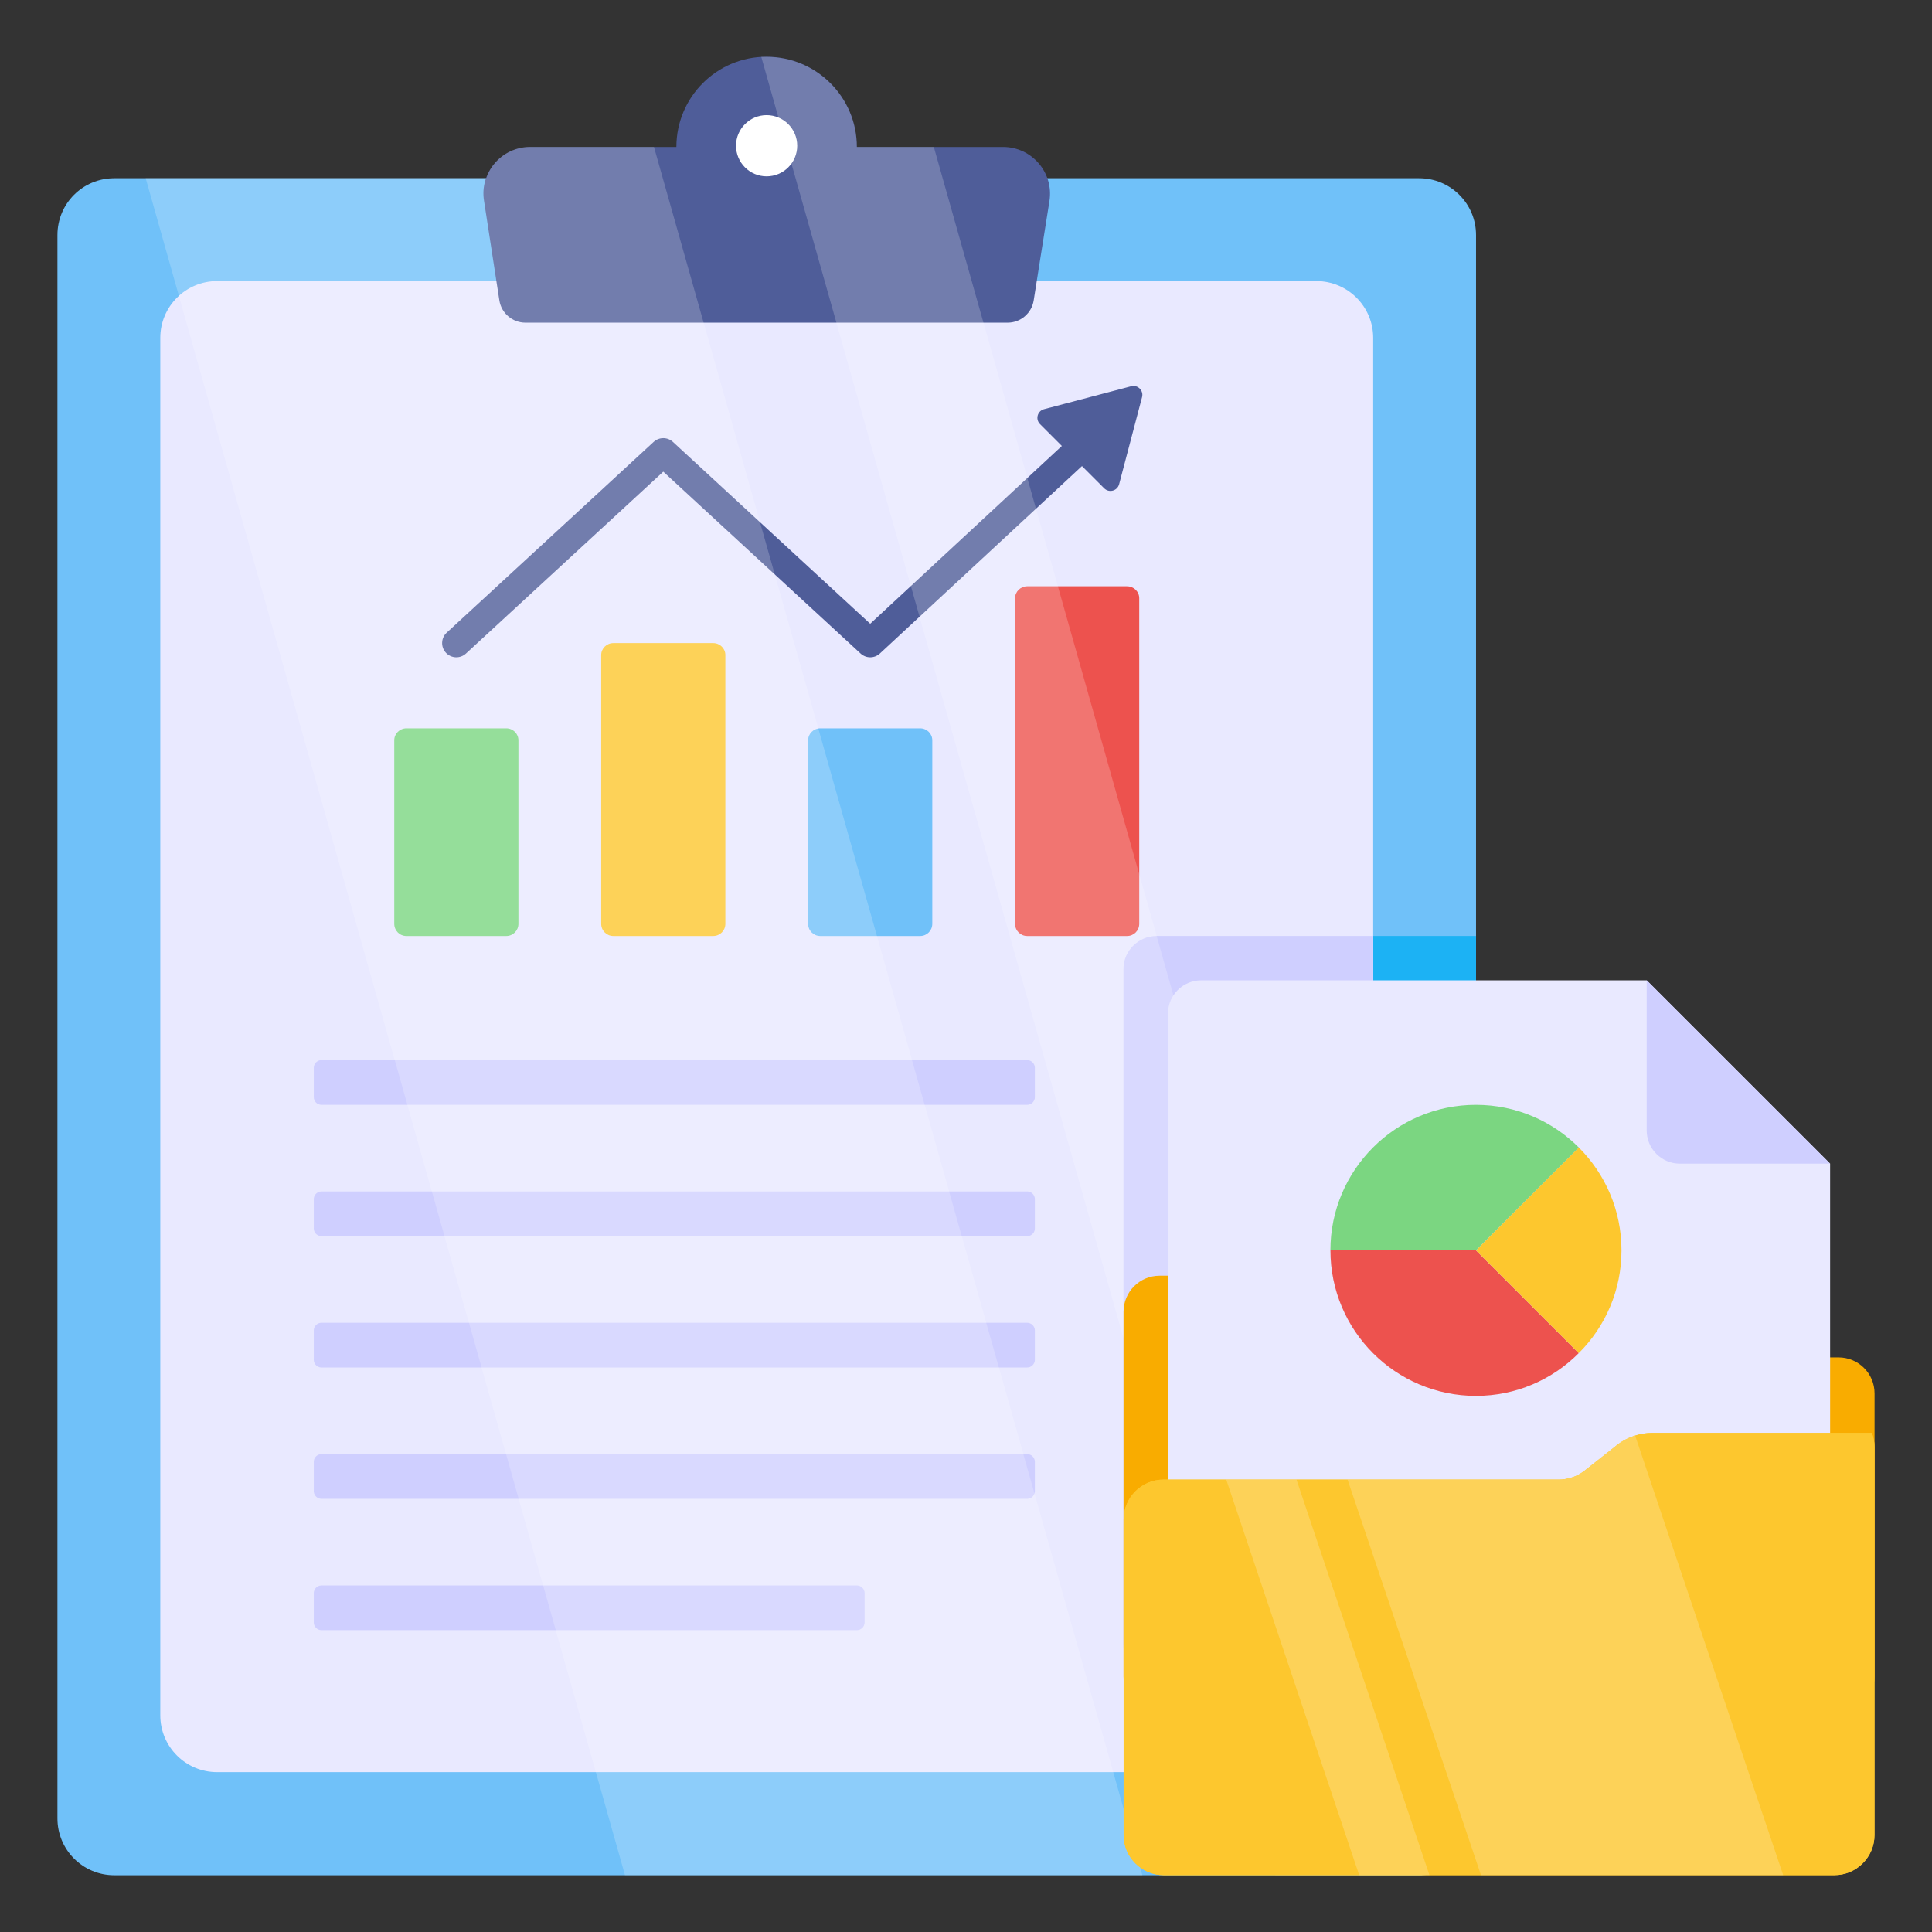 <svg width="150" height="150" viewBox="0 0 150 150" fill="none" xmlns="http://www.w3.org/2000/svg">
<rect x="0" y="0" width="150" height="150" fill="#333333" stroke="none"/>
<path d="M114.599 18.25V141.184C114.599 143.61 112.614 145.595 110.187 145.595H8.871C6.423 145.595 4.46 143.61 4.46 141.184V18.25C4.46 15.802 6.423 13.838 8.871 13.838H110.187C112.614 13.838 114.599 15.802 114.599 18.25Z" fill="#70C1F9"/>
<path d="M114.599 72.669V130.264H89.805C88.393 130.264 87.224 129.095 87.224 127.683V75.228C87.224 73.816 88.393 72.669 89.805 72.669H114.599Z" fill="#1CB2F4"/>
<path d="M106.614 26.234V133.176C106.614 135.625 104.628 137.588 102.202 137.588H16.856C14.43 137.588 12.445 135.625 12.445 133.176V26.234C12.445 23.786 14.43 21.823 16.856 21.823H102.202C104.628 21.823 106.614 23.786 106.614 26.234Z" fill="#E9E9FF"/>
<path d="M106.614 72.669V130.264H89.805C88.393 130.264 87.224 129.095 87.224 127.683V75.228C87.224 73.816 88.393 72.669 89.805 72.669H106.614Z" fill="#CFCFFF"/>
<path d="M81.479 15.609L80.762 20.116L80.256 23.323C80.099 24.319 79.241 25.052 78.233 25.052H40.793C39.782 25.052 38.922 24.315 38.769 23.316L37.582 15.609C37.213 13.418 38.934 11.411 41.166 11.411H52.514C52.514 7.539 55.648 4.404 59.52 4.404C63.392 4.404 66.526 7.539 66.526 11.411H77.874C80.127 11.411 81.827 13.418 81.479 15.609Z" fill="#4F5D99"/>
<path d="M61.896 11.315C61.896 12.626 60.831 13.691 59.52 13.691C58.209 13.691 57.144 12.626 57.144 11.315C57.144 10.005 58.209 8.938 59.52 8.938C60.831 8.938 61.896 10.005 61.896 11.315Z" fill="white"/>
<path d="M40.25 57.473V71.722C40.25 72.252 39.831 72.671 39.301 72.671H31.559C31.029 72.671 30.61 72.252 30.61 71.722V57.473C30.61 56.965 31.029 56.546 31.559 56.546H39.301C39.831 56.546 40.25 56.965 40.25 57.473Z" fill="#7BD681"/>
<path d="M56.317 50.855V71.722C56.317 72.252 55.897 72.671 55.368 72.671H47.625C47.096 72.671 46.677 72.252 46.677 71.722V50.855C46.677 50.348 47.096 49.929 47.625 49.929H55.368C55.897 49.929 56.317 50.348 56.317 50.855Z" fill="#FDC72E"/>
<path d="M72.383 57.473V71.722C72.383 72.252 71.964 72.671 71.435 72.671H63.692C63.163 72.671 62.743 72.252 62.743 71.722V57.473C62.743 56.965 63.163 56.546 63.692 56.546H71.435C71.964 56.546 72.383 56.965 72.383 57.473Z" fill="#70C1F9"/>
<path d="M88.45 46.444V71.722C88.45 72.252 88.031 72.671 87.501 72.671H79.759C79.229 72.671 78.81 72.252 78.81 71.722V46.444C78.81 45.937 79.229 45.518 79.759 45.518H87.501C88.031 45.518 88.45 45.937 88.45 46.444Z" fill="#ED524E"/>
<path d="M67.564 51.032C67.296 51.032 67.028 50.935 66.817 50.74L51.497 36.62L36.178 50.74C35.73 51.154 35.033 51.125 34.619 50.677C34.206 50.229 34.234 49.531 34.683 49.118L50.749 34.309C51.172 33.92 51.822 33.92 52.245 34.309L67.562 48.427L82.88 34.219C83.326 33.804 84.024 33.832 84.439 34.278C84.852 34.725 84.826 35.422 84.379 35.837L68.314 50.738C68.103 50.934 67.833 51.032 67.564 51.032Z" fill="#4F5D99"/>
<path d="M88.669 30.835L86.888 37.597C86.752 38.114 86.106 38.289 85.728 37.911L80.748 32.93C80.369 32.552 80.544 31.906 81.061 31.77L87.823 29.989C88.336 29.854 88.804 30.322 88.669 30.835Z" fill="#4F5D99"/>
<path d="M24.361 123.693V125.966C24.361 126.295 24.63 126.564 24.96 126.564H66.529C66.859 126.564 67.128 126.295 67.128 125.966V123.693C67.128 123.363 66.859 123.093 66.529 123.093H24.96C24.63 123.093 24.361 123.363 24.361 123.693Z" fill="#CFCFFF"/>
<path d="M24.361 82.906V85.18C24.361 85.509 24.63 85.778 24.96 85.778H79.749C80.079 85.778 80.348 85.509 80.348 85.18V82.906C80.348 82.577 80.079 82.306 79.749 82.306H24.96C24.63 82.306 24.361 82.577 24.361 82.906Z" fill="#CFCFFF"/>
<path d="M24.361 103.299V105.573C24.361 105.902 24.63 106.171 24.96 106.171H79.749C80.079 106.171 80.348 105.902 80.348 105.573V103.299C80.348 102.97 80.079 102.699 79.749 102.699H24.96C24.63 102.699 24.361 102.97 24.361 103.299Z" fill="#CFCFFF"/>
<path d="M24.361 113.496V115.769C24.361 116.099 24.63 116.368 24.96 116.368H79.749C80.079 116.368 80.348 116.099 80.348 115.769V113.496C80.348 113.167 80.079 112.896 79.749 112.896H24.96C24.63 112.896 24.361 113.167 24.361 113.496Z" fill="#CFCFFF"/>
<path d="M24.361 93.103V95.376C24.361 95.705 24.63 95.974 24.96 95.974H79.749C80.079 95.974 80.348 95.705 80.348 95.376V93.103C80.348 92.773 80.079 92.503 79.749 92.503H24.96C24.63 92.503 24.361 92.773 24.361 93.103Z" fill="#CFCFFF"/>
<g opacity="0.2">
<path d="M88.693 145.591H48.523L11.31 13.834H37.759C38.222 12.443 39.546 11.407 41.156 11.407H50.773L88.693 145.591Z" fill="white"/>
<path d="M110.399 145.591H99.016L59.112 4.436V4.415H59.509C63.391 4.415 66.523 7.547 66.523 11.407H72.501L110.399 145.591Z" fill="white"/>
</g>
<path d="M145.54 108.185V130.168C145.54 131.713 144.288 132.966 142.743 132.966H90.03C88.485 132.966 87.232 131.713 87.232 130.168V101.843C87.232 100.298 88.485 99.046 90.03 99.046H105.461C106.303 99.046 107.099 99.425 107.631 100.078L111.106 104.352C111.637 105.005 112.433 105.384 113.276 105.384L142.743 105.387C144.288 105.387 145.54 106.637 145.54 108.185Z" fill="#F9AC00"/>
<path d="M142.09 90.344V131.123C142.09 132.537 140.927 133.699 139.514 133.699H93.259C91.845 133.699 90.683 132.537 90.683 131.123V78.678C90.683 77.264 91.845 76.112 93.259 76.112H127.848L142.09 90.344Z" fill="#E9E9FF"/>
<path d="M142.086 90.345H130.419C129.005 90.345 127.849 89.189 127.849 87.775V76.108L142.086 90.345Z" fill="#CFCFFF"/>
<path d="M128.288 111.25C127.287 111.25 126.315 111.587 125.53 112.207L125.086 112.558L122.999 114.205C122.646 114.474 122.243 114.681 121.816 114.766C121.572 114.84 121.328 114.876 121.072 114.876H90.337C88.629 114.876 87.238 116.267 87.238 117.988V142.476C87.238 144.187 88.638 145.587 90.349 145.587H142.424C144.135 145.587 145.535 144.187 145.535 142.476V112.339C145.535 111.954 145.457 111.589 145.329 111.25H128.288Z" fill="#FDC72E"/>
<path d="M145.535 112.339V142.476C145.535 144.184 144.132 145.587 142.424 145.587H90.349C88.641 145.587 87.238 144.184 87.238 142.476V117.987C87.238 116.267 88.629 114.876 90.337 114.876H121.072C121.328 114.876 121.572 114.839 121.816 114.766C122.243 114.681 122.646 114.474 122.999 114.205L125.086 112.558L125.525 112.204C125.952 111.862 126.44 111.619 126.952 111.46C127.379 111.326 127.831 111.252 128.282 111.252H145.327C145.462 111.594 145.535 111.948 145.535 112.339Z" fill="#FDC72E"/>
<g opacity="0.2">
<path d="M138.446 145.586H114.983L104.625 114.876H121.072C121.328 114.876 121.572 114.839 121.816 114.766C122.243 114.681 122.646 114.474 122.999 114.205L125.086 112.558L125.525 112.204C125.952 111.862 126.44 111.619 126.952 111.46L138.446 145.586Z" fill="white"/>
<path d="M110.981 145.587H105.527L95.205 114.876H100.659L110.981 145.587Z" fill="white"/>
</g>
<path d="M103.295 97.077L114.593 97.077L122.574 105.057C120.53 107.113 117.705 108.376 114.593 108.376C108.359 108.376 103.295 103.313 103.295 97.077Z" fill="#ED524E"/>
<path d="M122.574 89.085C124.629 91.14 125.892 93.965 125.892 97.077C125.892 100.189 124.629 103.013 122.574 105.057L114.593 97.077L122.574 89.085Z" fill="#FDC72E"/>
<path d="M114.591 85.778C117.705 85.778 120.532 87.043 122.578 89.089L114.591 97.076L103.293 97.076C103.293 90.84 108.355 85.778 114.591 85.778Z" fill="#7BD681"/>
</svg>
